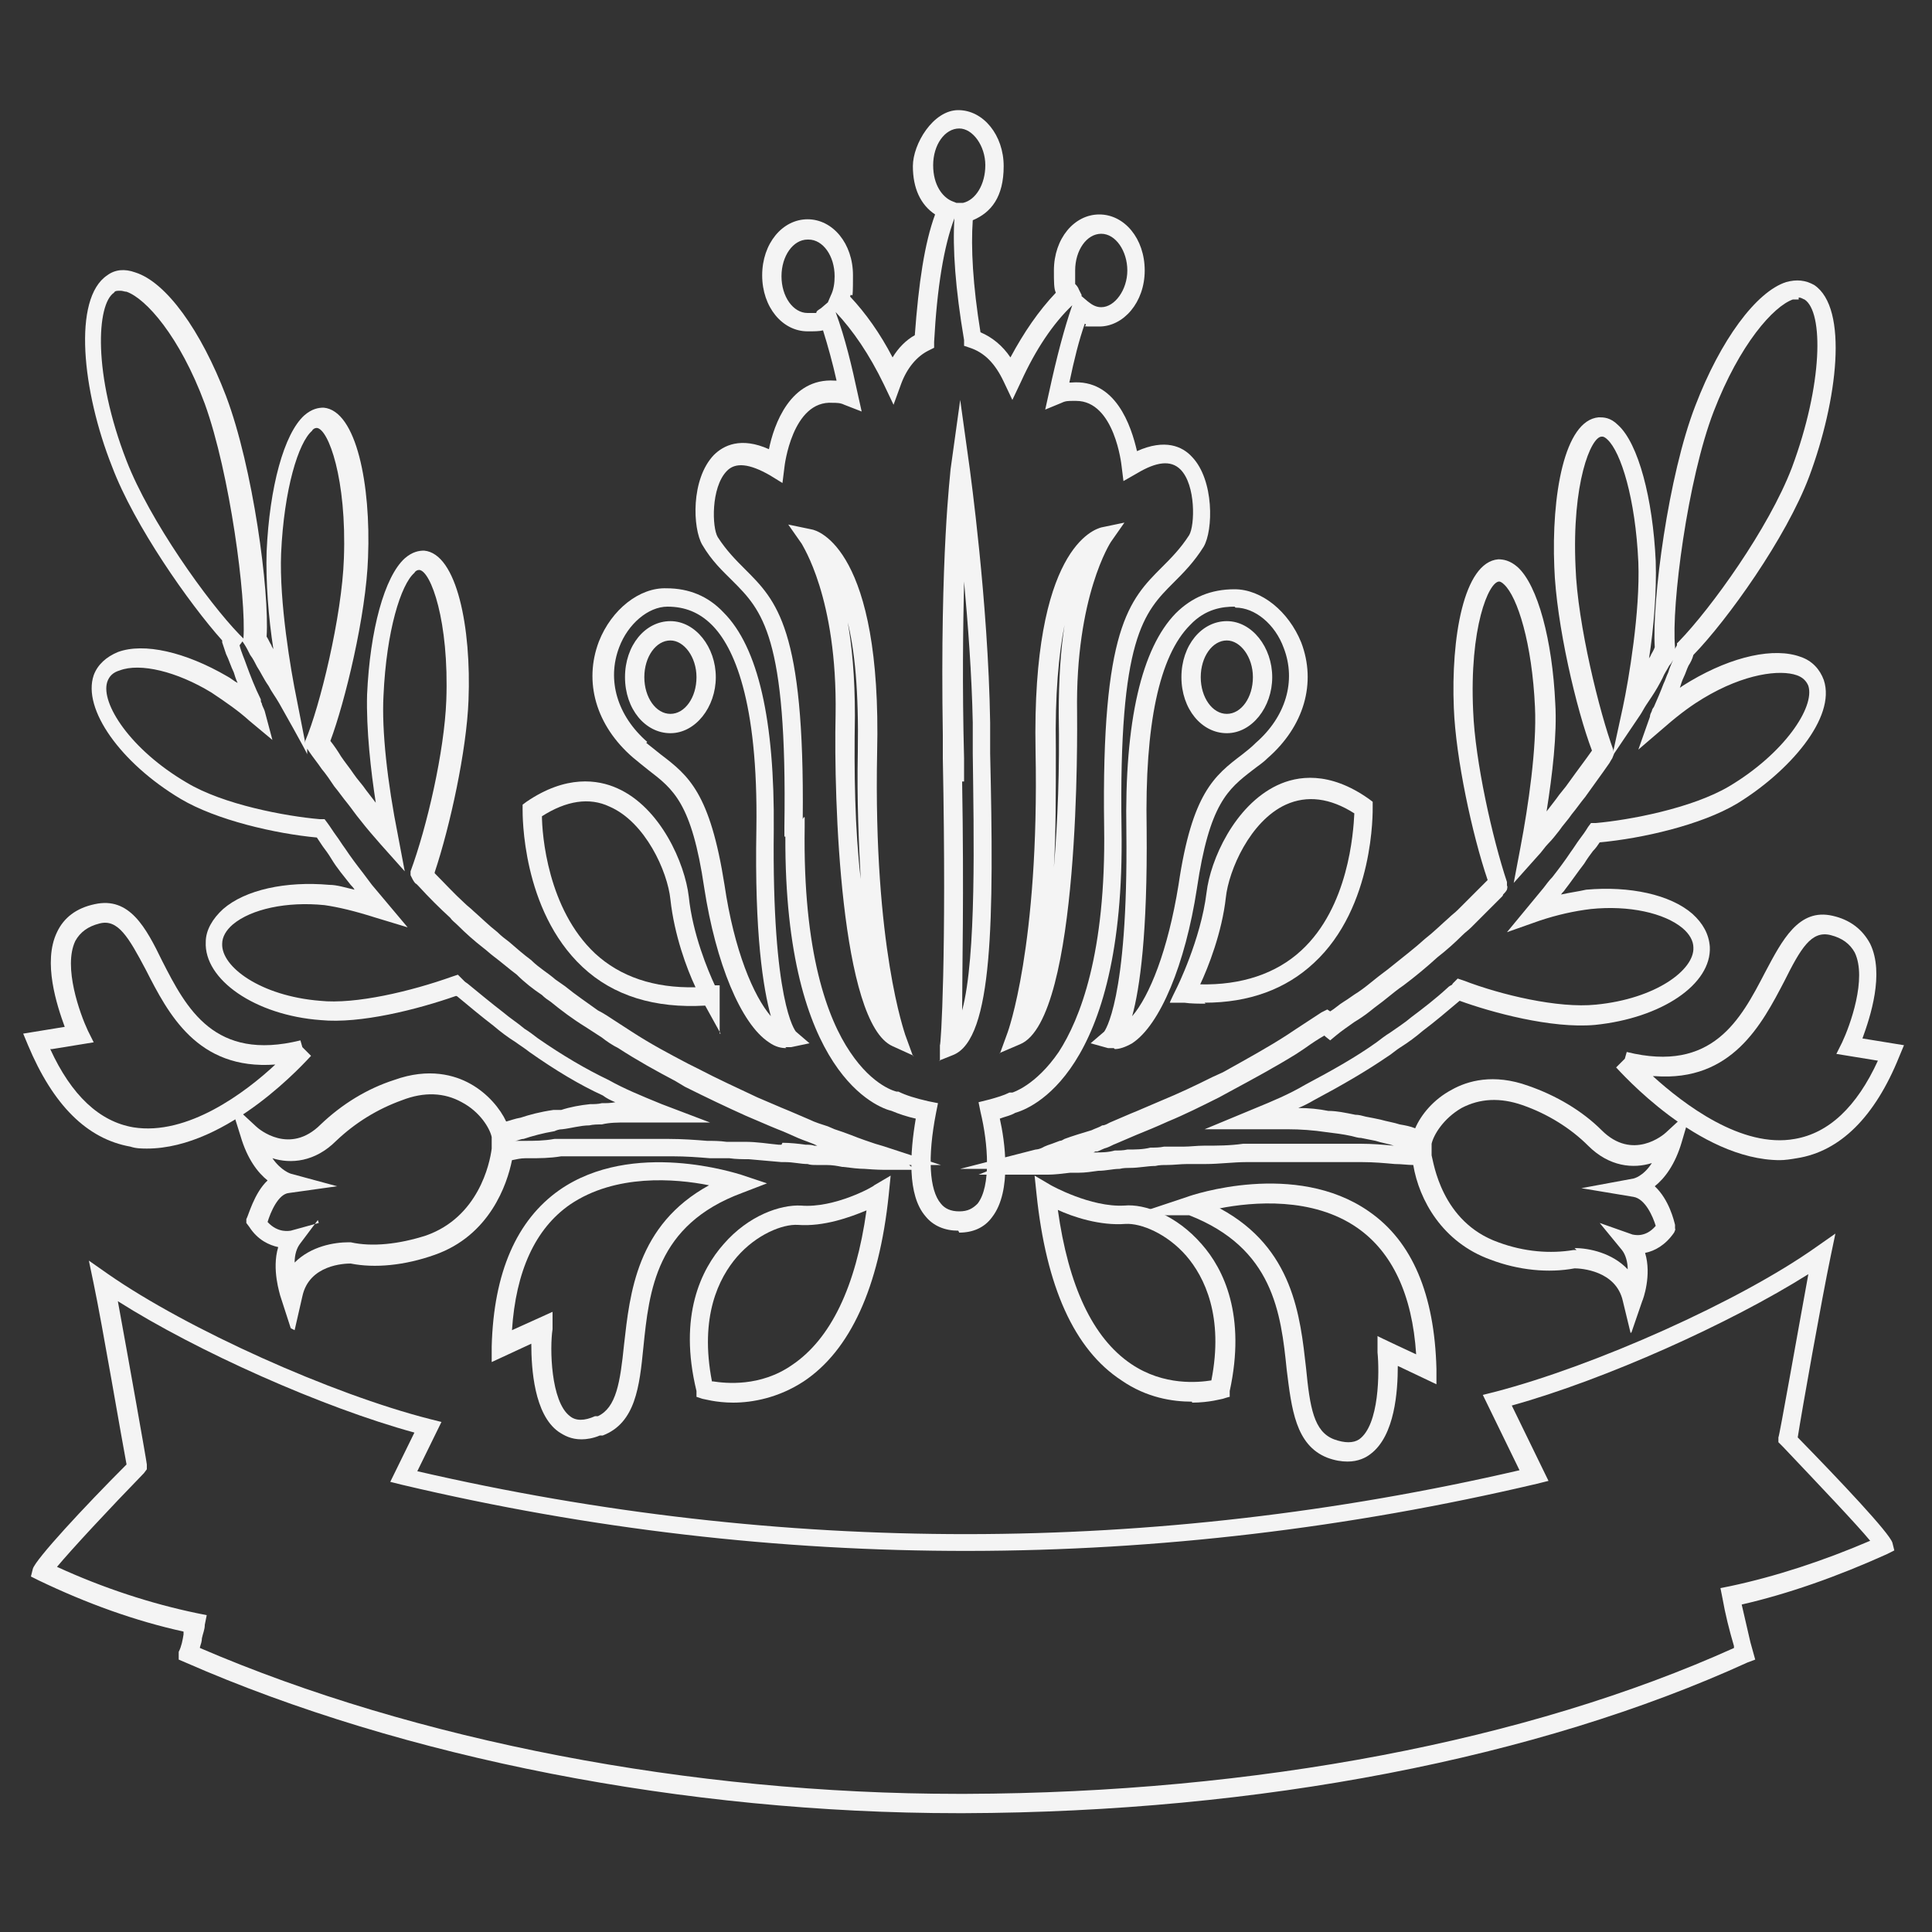 <?xml version="1.0" encoding="UTF-8"?>
<svg id="Layer_1" xmlns="http://www.w3.org/2000/svg" xmlns:xlink="http://www.w3.org/1999/xlink" version="1.1" viewBox="0 0 200 200">
  <rect x="0" y="0" width="200" height="200" fill="#333333" stroke="none"/>
  <!-- Generator: Adobe Illustrator 29.3.0, SVG Export Plug-In . SVG Version: 2.1.0 Build 146)  -->
  <defs>
    <style>
      .st0 {
        fill: #f4f4f4;
      }
    </style>
  </defs>
  <path class="st0" d="M15.3,118.9c-.6,0-1.2,0-1.8-.2-4.5-.8-8-4.3-10.6-10.5l-.5-1.2,4.3-.7c-.8-2.2-2.3-6.7-.8-9.8.7-1.5,2-2.5,3.9-2.9,3.6-.8,5.3,2.4,7,5.9,2.5,4.9,5.4,10.4,14.3,8.2l.2.7.9.9c-.4.4-8.5,9.6-17,9.6ZM5.2,108.6c2.2,4.8,5.1,7.5,8.6,8.1,5.6.9,11.6-3.6,14.7-6.5-8.1.6-11.1-5.3-13.4-9.8-1.8-3.4-2.9-5.3-4.8-4.8-1.2.3-2,.9-2.5,1.8-1.3,2.7.5,7.6,1.3,9.3l.6,1.2-4.3.7Z"/>
  <path class="st0" d="M184.3,120.1c-8.5,0-16.6-9.2-17-9.6l.9-.9.2-.7c8.9,2.2,11.8-3.4,14.3-8.2,1.8-3.4,3.5-6.7,7-5.9,1.8.4,3.1,1.4,3.9,2.9,1.5,3.1,0,7.6-.8,9.8l4.3.7-.5,1.2c-2.5,6.2-6.1,9.8-10.6,10.5-.6.1-1.2.2-1.8.2ZM171.1,111.4c3.2,2.9,9.2,7.5,14.7,6.5,3.5-.6,6.4-3.3,8.6-8.1l-4.3-.7.6-1.2c.8-1.7,2.6-6.6,1.3-9.3-.5-.9-1.3-1.5-2.5-1.8-2-.5-3.1,1.4-4.8,4.8-2.3,4.4-5.4,10.4-13.4,9.8Z"/>
  <path class="st0" d="M139.5,151.3c-.6,0-1.3-.1-2.1-.4-3.3-1.3-3.7-5.1-4.2-9.1-.6-5.9-1.4-12.6-10.1-16h-5.9l5.7-1.9c.5-.2,11.2-3.8,18.8,1.5,4.5,3.1,6.8,8.6,7,16.3v1.6s-4-1.9-4-1.9c0,2.6-.3,7.2-2.8,9.1-.5.4-1.3.8-2.4.8ZM126.3,125.1c7.6,4.1,8.3,11.2,8.9,16.5.4,4.1.8,6.6,2.9,7.4,1.1.4,2,.4,2.6,0,2.1-1.5,2.1-7,1.9-9v-1.7c-.1,0,4,1.9,4,1.9-.4-6.2-2.5-10.6-6.1-13.1-4.6-3.2-10.8-2.7-14.3-2Z"/>
  <path class="st0" d="M60.2,149c-1.1,0-1.8-.4-2.4-.8-2.5-1.8-2.8-6.5-2.8-9.1l-4.1,1.9v-1.6c.2-7.7,2.6-13.1,7-16.2,7.6-5.3,18.4-1.7,18.8-1.6l2.7.9-2.6,1c-8.9,3.3-9.6,10.1-10.2,16-.4,4-.8,7.8-4.2,9.1h-.3c-.7.3-1.4.4-1.9.4ZM57.2,135.9v1.7c-.3,1.9-.2,7.5,1.8,9,.6.5,1.5.5,2.6,0h.3c1.9-.9,2.3-3.5,2.7-7.4.6-5.3,1.3-12.4,8.8-16.5-3.5-.7-9.7-1.2-14.4,2-3.6,2.5-5.6,6.9-6,13l4.2-1.9Z"/>
  <path class="st0" d="M99.2,127.4c-1.4,0-2.6-.5-3.4-1.5-1.9-2.2-1.6-6.6-1-10.1-.9-.2-1.8-.5-2.5-.8-1.3-.3-11.1-3.7-11-28.4h-.1v-1c.3-19.8-2.3-22.4-5.4-25.5-1-1-2.1-2-3.1-3.7-1-1.7-1.2-6.8,1.2-9.3,1-1,2.8-1.9,5.7-.6.5-2.5,2.2-7.4,6.8-7.1,0,0,.1,0,.2,0-.4-1.8-.9-3.6-1.4-5.2-.4.1-.9.1-1.6.1-2.6,0-4.7-2.5-4.7-5.8s2.1-5.8,4.7-5.8,4.7,2.5,4.7,5.8-.1,1.5-.3,2.2c1.6,1.7,3.1,3.8,4.4,6.3.6-1,1.4-1.8,2.3-2.3.4-5.4,1-9.5,2.1-12.5-1.5-1-2.3-2.7-2.3-5s2.1-5.8,4.7-5.8,4.7,2.6,4.7,5.8-1.3,4.8-3.2,5.6c-.2,2.8,0,6.7.8,11.6,1.2.5,2.3,1.4,3.1,2.6,1.4-2.6,2.9-4.8,4.7-6.7-.2-.4-.2-1.1-.2-2.3,0-3.3,2.1-5.8,4.7-5.8s4.7,2.5,4.7,5.8-2.2,5.8-4.7,5.8-1,0-1.5-.3c-.6,1.7-1.1,3.7-1.6,6.1,0,0,.1,0,.2,0,4.6-.4,6.2,4.5,6.8,7.1,2.9-1.3,4.7-.5,5.7.6,2.3,2.4,2.2,7.6,1.2,9.3-1,1.6-2.1,2.7-3.1,3.7-3.1,3.1-5.7,5.7-5.4,25.5.4,25.5-9.6,29-11,29.4-.5.3-1.1.4-1.6.6.5,2.2,1.3,7.5-.8,10.2-.8,1.1-2,1.6-3.4,1.6ZM83.2,84.6h.1v1c-.2,13.1,2.4,19.9,4.7,23.3,2.4,3.6,4.8,4.1,4.8,4.1h.2c.8.4,1.8.7,3.1,1l1,.2-.2,1c-.9,4.6-.7,8,.5,9.4.4.5,1,.8,1.9.8s1.4-.3,1.9-.8c1.4-1.8,1.1-6.2.3-9.5l-.2-1,1.2-.3c.7-.2,1.4-.4,2-.7h.3c0,0,2.4-.7,4.8-4.2,2.2-3.4,4.9-10.2,4.7-23.3-.3-20.6,2.6-23.5,6-26.9.9-.9,1.9-1.9,2.8-3.3.6-1,.7-5.2-.9-6.8-1-1-2.5-.8-4.5.4l-1.4.8-.2-1.6c0,0-.7-6.7-4.7-6.7s-.2,0-.3,0c-.5,0-.8,0-1.2.2l-1.7.7.4-1.8c.8-3.7,1.6-6.7,2.4-9h0c-2,1.9-3.8,4.6-5.3,7.9l-.9,1.9-.9-1.9c-.9-1.9-2-3-3.5-3.5l-.6-.2v-.6c-.9-5.3-1.2-9.5-1-12.6-1.1,2.9-1.8,7.2-2.1,12.8v.6s-.6.3-.6.3c-1.2.6-2.2,1.8-2.8,3.4l-.8,2.2-1-2.1c-1.5-3.1-3.2-5.6-5-7.5h0c1,2.7,1.7,5.7,2.3,8.5l.4,1.8-1.8-.7c-.4-.2-.8-.2-1.2-.2-4.2-.3-5,6.6-5,6.7l-.2,1.6-1.3-.8c-2.1-1.2-3.6-1.4-4.5-.4-1.6,1.7-1.5,5.8-.9,6.8.9,1.4,1.9,2.4,2.8,3.3,3.3,3.3,6.2,6.1,6,25.9ZM83.6,24.8c-1.5,0-2.7,1.7-2.7,3.8s1.2,3.8,2.7,3.8.8,0,.9,0c0-.2.2-.3.5-.5l.7-.6h0s.3-.7.3-.7c.3-.6.4-1.3.4-2,0-2.1-1.2-3.8-2.7-3.8ZM111.9,30.6l.7.6c.5.4.9.6,1.4.6,1.4,0,2.7-1.8,2.7-3.8s-1.2-3.8-2.7-3.8-2.7,1.7-2.7,3.8,0,1.3,0,1.4c.1.1.3.3.4.6l.3.6h0ZM99.3,13.3c-1.5,0-2.7,1.7-2.7,3.8s1,3.3,1.9,3.7l.5.2h.7c1.3-.3,2.3-1.9,2.3-3.9s-1.3-3.8-2.7-3.8ZM97.3,109.8v-1.6c.1,0,.7-9.2.3-29.7v-2.5s0,.1,0,.1c-.3-18.9.8-27.1.8-27.5l1-7.2,1,7.2c0,.1,1.9,13.6,2.1,26.2v3.2c.4,17.2.3,29.5-3.8,31.2l-1.5.6ZM99.6,80.9c.2,11.8,0,19.6,0,23.7,1.5-5.6,1.2-18.3,1.1-26.6v-3.2c-.1-5-.5-10.2-.9-14.6-.1,4.6-.2,10.7,0,18.3v2.5s0-.1,0-.1ZM94.6,109.3l-2.2-1c-5.4-2.4-6.1-25.6-5.9-34.3.2-12.2-3.5-17.6-3.5-17.7l-1.4-2,2.4.5c.7.1,7.3,2.1,6.8,23.1h0c-.4,20.2,2.9,29.1,2.9,29.2l.8,2.2ZM87.7,64.1c.5,2.7.8,6,.8,10-.1,5.9,0,11.8.6,16.9-.2-3.7-.4-8.1-.3-13.2h0c.1-6.2-.3-10.5-1.1-13.6ZM103.5,109.1l.8-2.2c0,0,3.3-8.9,2.9-29.2h0c-.4-21,6.1-22.9,6.8-23.1l2.4-.5-1.4,2c0,0-3.7,5.6-3.5,17.7,0,1.3.4,31.7-5.9,34.3l-2.1.9ZM109.3,77.6c0,4.6,0,8.7-.2,12.2.4-4.8.6-10.2.5-15.9,0-3.6.2-6.6.6-9.2-.6,3-1,7.2-.9,12.8h0Z"/>
  <path class="st0" d="M115.3,108.5c-.2,0-.4,0-.6,0l-1.8-.5,1.4-1.2c0,0,2.5-3.1,2.3-20.8-.2-11.4,1.6-18.9,5.1-22.5,1.7-1.7,3.7-2.5,6.1-2.5,2.8,0,5.6,2.3,6.9,5.5,1.6,4.2.3,8.7-3.5,12-.5.5-1,.8-1.5,1.2-2.6,2-4.5,3.5-5.8,12.3-1.2,7.8-3.8,14.1-6.7,16-.7.4-1.3.6-1.8.6ZM127.8,62.8c-1.2,0-3,.2-4.6,1.9-3.2,3.2-4.7,10.3-4.5,21.1h0c.1,10.8-.7,16.5-1.5,19.4,1.8-2.1,3.7-6.8,4.8-13.6,1.4-9.5,3.7-11.3,6.6-13.5.5-.4.9-.7,1.4-1.2,3.1-2.7,4.2-6.4,2.9-9.8-.9-2.5-3-4.2-5-4.2ZM127,75.9c-2.6,0-4.7-2.5-4.7-5.8s2.1-5.8,4.7-5.8,4.7,2.7,4.7,5.8-2.1,5.8-4.7,5.8ZM127,66.3c-1.5,0-2.7,1.7-2.7,3.8s1.2,3.8,2.7,3.8,2.7-1.7,2.7-3.8-1.3-3.8-2.7-3.8Z"/>
  <path class="st0" d="M81.4,108.5c-.5,0-1.1-.1-1.8-.6-2.9-1.9-5.5-8.2-6.7-16-1.3-8.8-3.2-10.2-5.8-12.2-.5-.4-1-.8-1.6-1.3h0c-3.8-3.3-5.1-7.8-3.5-12,1.3-3.3,4.2-5.6,7-5.5,2.3,0,4.3.8,5.9,2.5,3.6,3.6,5.3,11.2,5.2,22.5-.2,17.8,2.2,20.8,2.3,20.9l1.4,1.2-1.9.4c-.2,0-.4,0-.6,0ZM66.9,76.9c.5.4,1,.8,1.5,1.2,2.9,2.2,5.1,4,6.6,13.5,1,6.8,3,11.5,4.8,13.6-.8-2.9-1.7-8.5-1.5-19.4.2-13.4-2.4-18.9-4.6-21.1-1.3-1.3-2.8-1.9-4.6-1.9-2,0-4.1,1.8-5,4.2-1.3,3.4-.2,7.1,2.9,9.8ZM69.4,75.9c-2.6,0-4.7-2.5-4.7-5.8s2.1-5.8,4.7-5.8,4.7,2.7,4.7,5.8-2.1,5.8-4.7,5.8ZM69.4,66.3c-1.5,0-2.7,1.7-2.7,3.8s1.2,3.8,2.7,3.8,2.7-1.7,2.7-3.8-1.3-3.8-2.7-3.8Z"/>
  <path class="st0" d="M124.8,103.9c-.7,0-1.5,0-2.2-.1h-1.5c0-.1.7-1.5.7-1.5,0,0,2.5-5,3.1-9.9h0c.4-3.4,2.9-9,7.3-11.1,2.1-1,5.4-1.5,9.5,1.4l.4.3v.5c0,.4.2,10.4-6.1,16.2-2.9,2.7-6.7,4.1-11.3,4.1ZM124.2,101.9c4.3.1,7.9-1.1,10.5-3.5,4.9-4.5,5.4-12.2,5.5-14.2-2.5-1.6-4.9-1.9-7.1-.9-3.7,1.7-5.9,6.8-6.2,9.6h0c-.4,3.6-1.8,7.2-2.7,9.1Z"/>
  <path class="st0" d="M123.4,145.1c-2,0-4.7-.4-7.3-2.2-4.9-3.2-7.8-9.7-8.8-19.3l-.2-1.9,1.7,1s4.1,2.3,7.6,2.1h0c2.1-.2,5.4,1,8,4,2.3,2.6,4.6,7.4,2.9,15.2v.6c-.1,0-.7.2-.7.2-.1,0-1.4.4-3.2.4ZM109.5,125.2c1.1,7.9,3.6,13.3,7.6,16,3.4,2.3,7,1.9,8.3,1.7,1.3-6.6-.7-10.7-2.6-12.9-2-2.3-4.7-3.4-6.3-3.3h0c-2.6.2-5.4-.7-7.1-1.5Z"/>
  <path class="st0" d="M75.9,145.2c-1.8,0-3.1-.4-3.2-.4l-.6-.2v-.6c-1.9-7.8.5-12.6,2.8-15.2,2.6-3,5.9-4.1,8-4,3.5.3,7.6-2,7.6-2.1l1.7-1-.2,2c-1,9.6-4,16.1-8.8,19.3-2.6,1.7-5.3,2.2-7.3,2.2ZM73.8,143c1.3.2,4.9.6,8.2-1.7,4-2.7,6.6-8.1,7.7-16-1.7.7-4.4,1.7-7.1,1.5-1.6-.1-4.3,1-6.3,3.3-1.9,2.2-3.9,6.2-2.6,12.9Z"/>
  <path class="st0" d="M74.6,107l-1.6-2.9c-5.2.3-9.5-1-12.7-4-6.3-5.9-6.2-15.8-6.2-16.3v-.5s.4-.3.4-.3c4.1-2.8,7.4-2.3,9.4-1.4,4.5,2,7,7.8,7.4,11.2.4,3.9,2,7.7,2.7,9.2h.5s0,5,0,5ZM56.1,84.4c0,2,.6,9.7,5.5,14.3,2.6,2.4,6.1,3.6,10.4,3.5-.9-1.9-2.2-5.4-2.6-9.1-.3-2.9-2.6-8-6.3-9.6-2.1-1-4.5-.6-7,1Z"/>
  <path class="st0" d="M30.1,137.5l-1.1-3.4c0-.1-.9-2.7-.2-5-.9-.2-2.1-.7-3-2.1l-.3-.4v-.4c.2-.3.8-2.7,2.2-4-1-.8-2.1-2.2-2.8-4.6l-1.1-3.5,2.7,2.5c.3.3,3.5,3,6.7-.2,2.2-2.1,4.8-3.7,7.6-4.6,3.6-1.3,6.3-.5,7.9.4,1.8,1,3.1,2.6,3.7,3.9.4-.1.9-.3,1.5-.4.9-.3,2-.6,3.4-.8h.8c.9-.3,2-.5,3-.6.4,0,.8,0,1.2-.1.5,0,.9,0,1.4-.1-.5-.2-.9-.4-1.3-.7-2.4-1.1-4.9-2.6-7.6-4.5-.5-.4-1-.7-1.4-1-.8-.5-1.6-1.1-2.3-1.7-1.3-1-2.5-2-3.7-3,0,0-.1-.1-.2-.1-4,1.4-9.9,2.9-14,2.5-6.8-.5-12.1-4.2-11.9-8.1,0-1.2.7-2.4,1.8-3.4,2.3-2,6.5-2.9,11-2.5.8,0,1.7.3,2.6.5-.1-.2-.3-.4-.4-.5-.7-.9-1.4-1.7-2-2.7-.3-.5-.6-.9-.9-1.3-.2-.3-.4-.6-.6-.9-4.3-.4-10.4-1.8-14.1-4-6.2-3.7-10.2-9.3-9-12.8.4-1.1,1.3-1.9,2.5-2.4,2.7-1,7,0,11.3,2.5.4.2.7.5,1.1.7-.2-.4-.3-.8-.4-1.1-.3-.6-.5-1.3-.8-1.9l-.4-1.2v-.2c-3.4-3.8-9.1-11.9-11.4-18-3.1-7.8-4.1-17.4-.5-19.8.8-.6,1.8-.7,2.9-.3,3.2,1,6.8,6,9.4,12.8,2.8,7.4,4.5,20.2,4.2,24.9.2.3.3.6.5.9,0,.1.1.2.2.4-.5-3.2-.8-7-.7-10.1.3-6.7,1.8-12.2,3.9-14.1.8-.7,1.5-.8,2-.8,3.4.3,4.9,8,4.6,15.5-.2,6-2.4,15-3.9,19,.4.5.8,1.1,1.1,1.6.4.6.9,1.2,1.3,1.8.4.6.9,1.1,1.3,1.7.3.4.7.9,1,1.3-.5-3.2-1-7.6-.9-11.2.3-6.7,1.8-12.2,3.9-14.1.8-.7,1.5-.8,2-.8,3.4.3,4.9,8,4.6,15.5-.2,5.2-1.9,13-3.5,17.8,0,0,0,0,0,.1,1,1,2,2.1,3.1,3.1.3.3.6.5.9.8.8.7,1.6,1.5,2.5,2.2.4.4.8.7,1.2,1,.8.7,1.5,1.3,2.3,1.9.8.8,1.7,1.3,2.5,2,.3.2.7.5,1,.7,1.1.9,2.3,1.7,3.4,2.5.6.3,1.2.7,1.8,1.1.6.4,1.1.7,1.7,1.1,2,1.3,3.9,2.3,5.8,3.3l1,.5c2.1,1.1,4.3,2.1,6.2,3,1.2.5,2.3,1,3.3,1.4.7.3,1.4.6,2.1.9.6.3,1.3.5,1.9.7l.7.3c.6.2,1.2.4,1.7.6,1,.4,1.9.7,2.5.9.7.2,1,.3,1,.3l5.8,1.9h-3.3l.7.5h-3.3s-.8,0-2-.1c-.6,0-1.4-.1-2.2-.2h-.1c-.5-.1-1-.2-1.7-.2-.3,0-.7,0-1,0-.3,0-.6,0-.9-.1-.7,0-1.5-.2-2.3-.2h-.4c-1.1-.1-2.2-.2-3.4-.3-.6,0-1.3,0-2-.1-.6,0-1.3,0-1.9,0h-.1c-1.2-.1-2.5-.2-3.9-.2h-11.5c-1.2.2-2.3.2-3.3.2h-.4c-.5,0-.9.1-1.4.2-.5,2.5-2.3,7.8-8,9.8-3.1,1.1-6.2,1.4-8.7.9-.6,0-4.3.1-5,3.4l-.8,3.5ZM32.9,126.3l-1.8,2.4c-.4.5-.6,1.2-.6,2,1.7-1.7,4.1-2.1,5.6-2.1h.2c2.2.5,5,.2,7.8-.7,5.4-1.9,6.6-7.4,6.8-9v-.5c0,0,0-.7,0-.7-.2-.9-1.2-2.6-3.1-3.6-1.8-1-3.9-1.1-6.2-.2-2.5.9-4.8,2.3-6.8,4.2-2.2,2.2-4.7,2.4-6.6,1.8.9,1.3,1.9,1.6,1.9,1.6l4.8,1.3-5,.7c-1.1.1-1.9,2-2.2,3,1.1,1.2,2.3.9,2.4.9l2.9-.8ZM81,118.3c.8,0,1.7.1,2.4.2.3,0,.6,0,.9.1.1,0,.3,0,.4,0h-.1c-.6-.3-1.3-.5-2-.8-.7-.3-1.3-.6-2.1-.9-1-.4-2.1-.9-3.3-1.4-2-.9-4.1-1.9-6.3-3l-1-.6c-1.9-1-3.9-2.1-5.9-3.4-.6-.3-1.2-.7-1.7-1.1-.6-.4-1.1-.7-1.7-1.1-1.3-.8-2.5-1.7-3.6-2.6-.3-.2-.6-.4-.9-.7-.9-.6-1.8-1.3-2.6-2.1-.8-.6-1.6-1.3-2.4-1.9-.4-.3-.7-.6-1.1-.9-.9-.7-1.8-1.5-2.6-2.3-.3-.3-.6-.5-.8-.8-1.1-1-2.2-2.1-3.3-3.3l-.2-.2c-.1,0-.3-.3-.4-.5l-.2-.4v-.4c1.7-4.6,3.5-12.4,3.7-17.7.3-8.2-1.6-13.4-2.8-13.5-.2,0-.4.1-.5.3-1.4,1.2-2.9,6-3.2,12.7-.2,3.6.4,9,1.5,14.5l.7,3.7-2.5-2.8c-.7-.8-1.4-1.6-2.1-2.5-.5-.6-.9-1.2-1.3-1.7-.5-.6-.9-1.2-1.4-1.8-.4-.6-.8-1.2-1.3-1.8-.4-.6-.9-1.2-1.3-1.8l-.2-.3v.6c.1,0-2.9-5.3-2.9-5.3-.4-.7-.8-1.2-1.1-1.8-.5-.7-.8-1.4-1.2-2-.2-.4-.4-.8-.7-1.2-.2-.4-.4-.8-.6-1.1l-.2-.3-.3.4h0c.2.8.5,1.4.7,2,.4,1.1.9,2.4,1.5,3.6h0c0,.2,0,.3.1.4,0,.2.2.5.3.8l.8,3-2.4-2c-1.1-1-2.4-1.9-3.9-2.9-3.6-2.2-7.4-3.1-9.5-2.3-.7.2-1.1.6-1.3,1.2-.7,2.2,2.4,7,8.2,10.4,3.8,2.3,10.3,3.5,13.8,3.8h.5s.3.4.3.4c.3.4.6.9.9,1.3.3.4.6.9.9,1.3.6.9,1.2,1.7,1.9,2.6.3.4.6.8.9,1.2l3.7,4.4-3.3-1c-2.2-.7-3.9-1.1-5.3-1.3-3.9-.4-7.6.4-9.5,2-.7.6-1.1,1.3-1.1,2-.1,2.4,4,5.4,10.1,5.9,3.7.4,9.5-1,13.7-2.5l.6-.2.5.5c0,0,.1.1.2.2.1.1.3.2.4.3,1.1.9,2.3,1.9,3.6,2.9.7.6,1.5,1.1,2.2,1.7.5.3,1,.7,1.4,1,2.6,1.8,5,3.2,7.3,4.3,1.6.9,3.3,1.6,5.5,2.5l5,1.9h-8.6c-.9,0-1.8,0-2.6.2-.4,0-.9,0-1.3.1-.9,0-1.9.3-2.8.4-.3,0-.6.1-.8.2-1.2.2-2.3.5-3.2.8-.3,0-.6.2-.9.2.1,0,.3,0,.4,0h.6c1,0,2,0,3.1-.2h.2s11.6,0,11.6,0c1.4,0,2.8.1,4,.2h0c.6,0,1.3,0,2,.1.6,0,1.3,0,1.9,0,1.3,0,2.4.2,3.5.3h.3s0,0,0,0ZM32.8,44.3c-.2,0-.4.1-.5.3-1.4,1.2-2.9,6-3.2,12.7-.2,5,1,12.1,1.6,15l.9,4.6v-.2c1.5-3.5,3.8-12.9,4-18.9.3-8.2-1.6-13.4-2.8-13.5,0,0,0,0,0,0ZM12.4,30.1c-.3,0-.5,0-.6.2-1.8,1.2-2.2,8.4,1.3,17.4,2.4,6.2,8.4,14.6,11.7,18l.4.4c.3-4.2-1.4-17.1-4-24.3-2.6-7-6.1-10.9-8.1-11.6-.2,0-.4-.1-.6-.1Z"/>
  <path class="st0" d="M168.8,138l-.8-3.3c-.7-3.2-4.4-3.4-5-3.4-2.7.5-5.8.2-8.7-.9-5-1.8-7.4-6.2-8-9.8-.6,0-1.2-.1-1.9-.1-1.1-.1-2.2-.2-3.4-.2h-12c-1.3,0-2.8.2-4.2.2s-1.3,0-1.9,0c-.7,0-1.4.1-2.1.1-.4,0-.8,0-1.2.1-.8,0-1.7.2-2.6.2-.3,0-.7,0-1.1.1-.7,0-1.4.2-2.2.2-.7.1-1.4.2-2,.2-.3,0-.6,0-.9,0-.8.1-1.7.2-2.3.2-1.2,0-2,0-2,0h-5.2l1.5-.6h-3.4l7.8-2s.4,0,.9-.3c.2-.1.5-.2.8-.3.3-.1.5-.2.8-.3.2,0,.3-.1.5-.2.8-.3,1.8-.6,2.8-.9.4-.2.8-.3,1.1-.5.3,0,.6-.2.8-.3.7-.3,1.4-.6,2.1-.9,1-.4,2.1-.9,3.3-1.4,1.7-.7,3.4-1.5,5.2-2.4l1.1-.5c2.5-1.4,4.7-2.6,6.7-3.9l.9-.6c.9-.6,1.7-1.1,2.6-1.7l.6-.3.3.2c.5-.3.9-.7,1.4-1,.5-.3,1-.7,1.5-1,.6-.4,1.2-.9,1.7-1.3.6-.5,1.2-.9,1.8-1.4,1.1-.9,2.3-1.8,3.4-2.8.9-.7,1.7-1.5,2.5-2.2.3-.3.6-.5.9-.8l3.1-3.1s0,0,0,0c-1.6-4.7-3.3-12.6-3.5-17.8-.3-7.2,1-15.1,4.6-15.4.5,0,1.2.1,2,.8,2.1,1.9,3.6,7.6,3.9,14.1.2,3.2-.3,7.4-.9,11.2.3-.4.7-.9,1-1.3.4-.6.9-1.1,1.3-1.7,1-1.4,1.7-2.3,2.4-3.3-1.6-4.2-3.7-13.1-3.9-19-.3-7.3,1-15.2,4.6-15.5.5,0,1.2,0,2,.8,2.1,1.9,3.6,7.6,3.9,14.1.1,3.1-.2,6.9-.7,10.1,0-.1.2-.3.2-.4.1-.2.3-.5.4-.8-.3-4.8,1.4-17.8,4.2-25,2.6-6.8,6.3-11.8,9.4-12.8,1.1-.3,2-.2,2.9.3,3.6,2.4,2.4,12-.5,19.8-2.4,6.4-8.5,14.9-12,18.5-.1.4-.3.8-.5,1.1-.2.4-.3.8-.5,1.2-.2.4-.3.8-.4,1.1.4-.3.8-.5,1.1-.7,4.4-2.6,8.7-3.5,11.4-2.5,1.2.4,2,1.3,2.4,2.4,1.3,3.9-3.6,9.5-9,12.8-3.7,2.2-9.8,3.6-14.2,4-.2.3-.4.6-.7.9-.3.4-.6.8-.9,1.3-.7.9-1.3,1.8-2,2.7-.1.2-.3.3-.4.5.9-.2,1.7-.3,2.6-.5,4.5-.4,8.7.5,11,2.5,1.1,1,1.7,2.1,1.8,3.4.2,3.9-5,7.4-11.9,8.1-4.5.4-10.7-1.3-14-2.5,0,0,0,0,0,0-1.3,1.1-2.6,2.2-3.8,3.1-.7.6-1.5,1.2-2.3,1.7-.5.3-.9.7-1.4,1-2.2,1.5-4.6,2.9-7.6,4.5-.5.3-1.1.6-1.6.8,1.1,0,2.1.1,3.1.3.9,0,1.8.2,2.8.4.4,0,.7.1,1.1.2.6.1,1,.2,1.5.3.7.2,1.4.3,2,.5.6.1,1.1.2,1.6.4.6-1.4,1.9-3,3.8-4,1.6-.9,4.3-1.7,7.9-.4,2.9,1,5.6,2.6,7.6,4.6,3.2,3.2,6.4.5,6.7.2l2.6-2.4-1,3.4c-.7,2.4-1.8,3.8-2.8,4.6,1.5,1.4,2,3.6,2.1,4v.4c.1,0-.1.4-.1.4-.9,1.3-2,1.9-3,2.1.7,2.3-.2,4.8-.3,5l-1.1,3.2ZM163,129.2c1.5,0,3.9.5,5.5,2.2,0-.7-.2-1.5-.6-2l-2.3-2.8,3.4,1.2c.1,0,1.3.4,2.4-.9-.3-1-1.1-2.8-2.3-3l-5.4-.9,5.4-1s1-.2,1.9-1.6c-1.9.6-4.4.4-6.6-1.8-1.8-1.8-4.2-3.3-6.8-4.2-2.3-.8-4.4-.7-6.3.3-1.9,1.1-2.9,2.8-3.1,3.7v.4c0,0,0,0,0,0v.8c.2.7,1,6.9,6.9,9,2.7,1,5.4,1.2,7.8.8h.2s0,0,.1,0ZM137.1,107.2c-.7.4-1.3.8-2,1.3l-.9.6c-2.1,1.3-4.3,2.5-6.9,3.9l-1.1.6c-1.8.9-3.6,1.8-5.3,2.5-1.1.5-2.3,1-3.3,1.4-.7.3-1.4.6-2.1.9-.3.1-.6.3-.9.4-.4.1-.7.3-1,.4h-.2c0,0-.2.1-.2.1,0,0,0,0,0,0h.2c.6,0,1.3,0,2-.2.4,0,.9,0,1.3-.1.8,0,1.6,0,2.4-.2.5,0,.9,0,1.4-.1.7,0,1.3,0,2,0,.7,0,1.4-.1,2.1-.1,1.4,0,2.7,0,4.1-.2h.1s12,0,12,0c1.3,0,2.4.1,3.5.2,0,0,0,0,.1,0,0,0,0,0-.1,0-.6-.2-1.3-.3-1.9-.5-.5-.1-1-.2-1.5-.3-.3,0-.6-.1-1-.2-.9-.2-1.8-.3-2.6-.4-1.3-.2-2.7-.3-4-.3h-8.6l5.3-2.2c1.7-.7,3.4-1.4,5.1-2.4,3-1.6,5.3-2.9,7.4-4.4.4-.3.9-.7,1.4-1,.7-.5,1.5-1,2.2-1.6,1.2-.9,2.5-1.9,3.7-3,.1-.1.2-.2.4-.3,0,0,.1,0,.2-.2l.5-.5.6.2c3.9,1.5,9.8,2.9,13.7,2.5,6.2-.6,10.2-3.6,10.1-5.9,0-.7-.4-1.4-1.1-2-1.9-1.6-5.6-2.4-9.5-2-1.7.2-3.5.6-5.3,1.2l-3.4,1.2,3.8-4.6c.3-.4.6-.8.9-1.1.7-.9,1.3-1.7,1.9-2.6.3-.4.6-.9.9-1.3.3-.4.6-.8.9-1.3l.3-.4h.5c3.4-.3,9.9-1.5,13.8-3.8,5.7-3.4,8.9-8.2,8.2-10.4-.2-.5-.6-.9-1.2-1.1-1.7-.6-5.4-.2-9.7,2.4-1,.6-2.3,1.5-3.9,2.9l-2.8,2.4,1.2-3.4c0-.2.1-.4.2-.6,0-.1.1-.3.2-.4h0c.4-.9.7-1.6,1-2.4.2-.4.3-.8.5-1.2.1-.4.3-.8.5-1.3,0-.2.2-.5.3-.7h0c-.2.5-.4,1-.7,1.3-.2.4-.5.8-.7,1.3-.3.6-.7,1.3-1.1,1.9-.2.3-.4.6-.6.9-.2.3-.4.7-.6,1l-2.7,4h0c0,0-.2.5-.2.5,0,0-.2.3-.3.5-.9,1.3-1.8,2.5-2.5,3.5-.5.6-.9,1.2-1.4,1.8-.4.6-.9,1.1-1.3,1.7-.4.5-.7.9-1.1,1.3-.4.4-.7.9-1.1,1.3l-2.5,2.8.7-3.7c.8-4.2,1.7-10.3,1.5-14.5-.3-6.6-1.8-11.4-3.2-12.7-.2-.2-.4-.3-.5-.3-1.1,0-3.1,4.8-2.7,13.4.2,5.2,2,13.2,3.5,17.7v.4c.1,0,0,.4,0,.4-.1.2-.3.4-.4.5h0c0,.1-.1.2-.1.2l-3.2,3.2c-.3.3-.6.5-.9.8-.8.8-1.7,1.6-2.6,2.3-1.1,1-2.3,2-3.5,2.9-.6.4-1.2.9-1.7,1.3-.6.5-1.2.9-1.8,1.4-.5.4-1.1.8-1.6,1.1-.7.5-1.3.9-1.9,1.4l-.6.5-.5-.4ZM165.8,45.2h0c-1.1,0-3.1,4.8-2.7,13.5.2,5.9,2.5,15.1,3.9,18.9v.2c0,0,1-4.6,1-4.6.6-2.8,1.8-9.9,1.6-15-.3-6.6-1.8-11.4-3.2-12.7-.2-.2-.4-.3-.5-.3ZM186.2,31c-.2,0-.3,0-.6,0-2,.7-5.5,4.6-8.2,11.6-2.7,7-4.4,20.1-4,24.4v.2c0-.1.1-.2.2-.4v-.2c0,0,.2-.2.2-.2,3.3-3.4,9.3-11.7,11.7-18,3.2-8.6,3.3-16.1,1.3-17.4-.1,0-.3-.2-.6-.2Z"/>
  <path class="st0" d="M99.2,187.7c-28.3,0-57.4-5.7-80-15.6l-.7-.3v-.8c.3-.6.4-1.2.5-1.8,0-.1,0-.2,0-.3-5-1.1-10-2.9-15-5.3l-.8-.4.2-.8c.3-1,5.3-6.4,9.7-10.8-.5-2.6-2.5-14.4-3.4-18.7l-.5-2.4,2,1.4c8.2,5.7,23.1,12.4,33.3,15l1.2.3-2.5,5.1c37.7,8.7,76.1,8.7,114.1-.1l-3.8-7.8,1.2-.3c10.4-2.7,25.4-9.4,33.3-15l2-1.4-.5,2.4c-.9,4.3-3,16.1-3.4,18.7,4.4,4.5,9.5,9.9,9.8,10.9l.2.8-.8.4c-5.1,2.3-10.2,4.1-15,5.2.3,1.3.6,2.6.9,3.9l.5,1.8-.8.3c-21.7,9.9-50.5,15.5-81.1,15.6-.3,0-.5,0-.8,0ZM20.7,170.6c22.3,9.6,50.8,15.1,78.5,15.1s.5,0,.8,0c30-.1,58.2-5.5,79.5-15.1v-.2c-.5-1.7-.9-3.3-1.2-5l-.2-1,1-.2c4.7-1,9.6-2.6,14.5-4.7-1.4-1.7-5.4-5.9-9-9.7l-.5-.5v-.5c.1-.1,2-10.9,3.1-16.9-8.1,5.1-21,10.9-30.7,13.6l3.8,7.8-1.2.3c-39.1,9.2-78.6,9.3-117.5.1l-1.2-.3,2.5-5.1c-9.5-2.6-22.5-8.4-30.7-13.6,1.1,6,3,16.7,3,16.9v.5c0,0-.3.4-.3.4-3.6,3.7-7.5,7.9-9,9.7,4.8,2.2,9.7,3.8,14.5,4.8l1,.2-.2,1c0,.5-.2.9-.3,1.4,0,.3-.1.6-.2.9Z"/>
</svg>